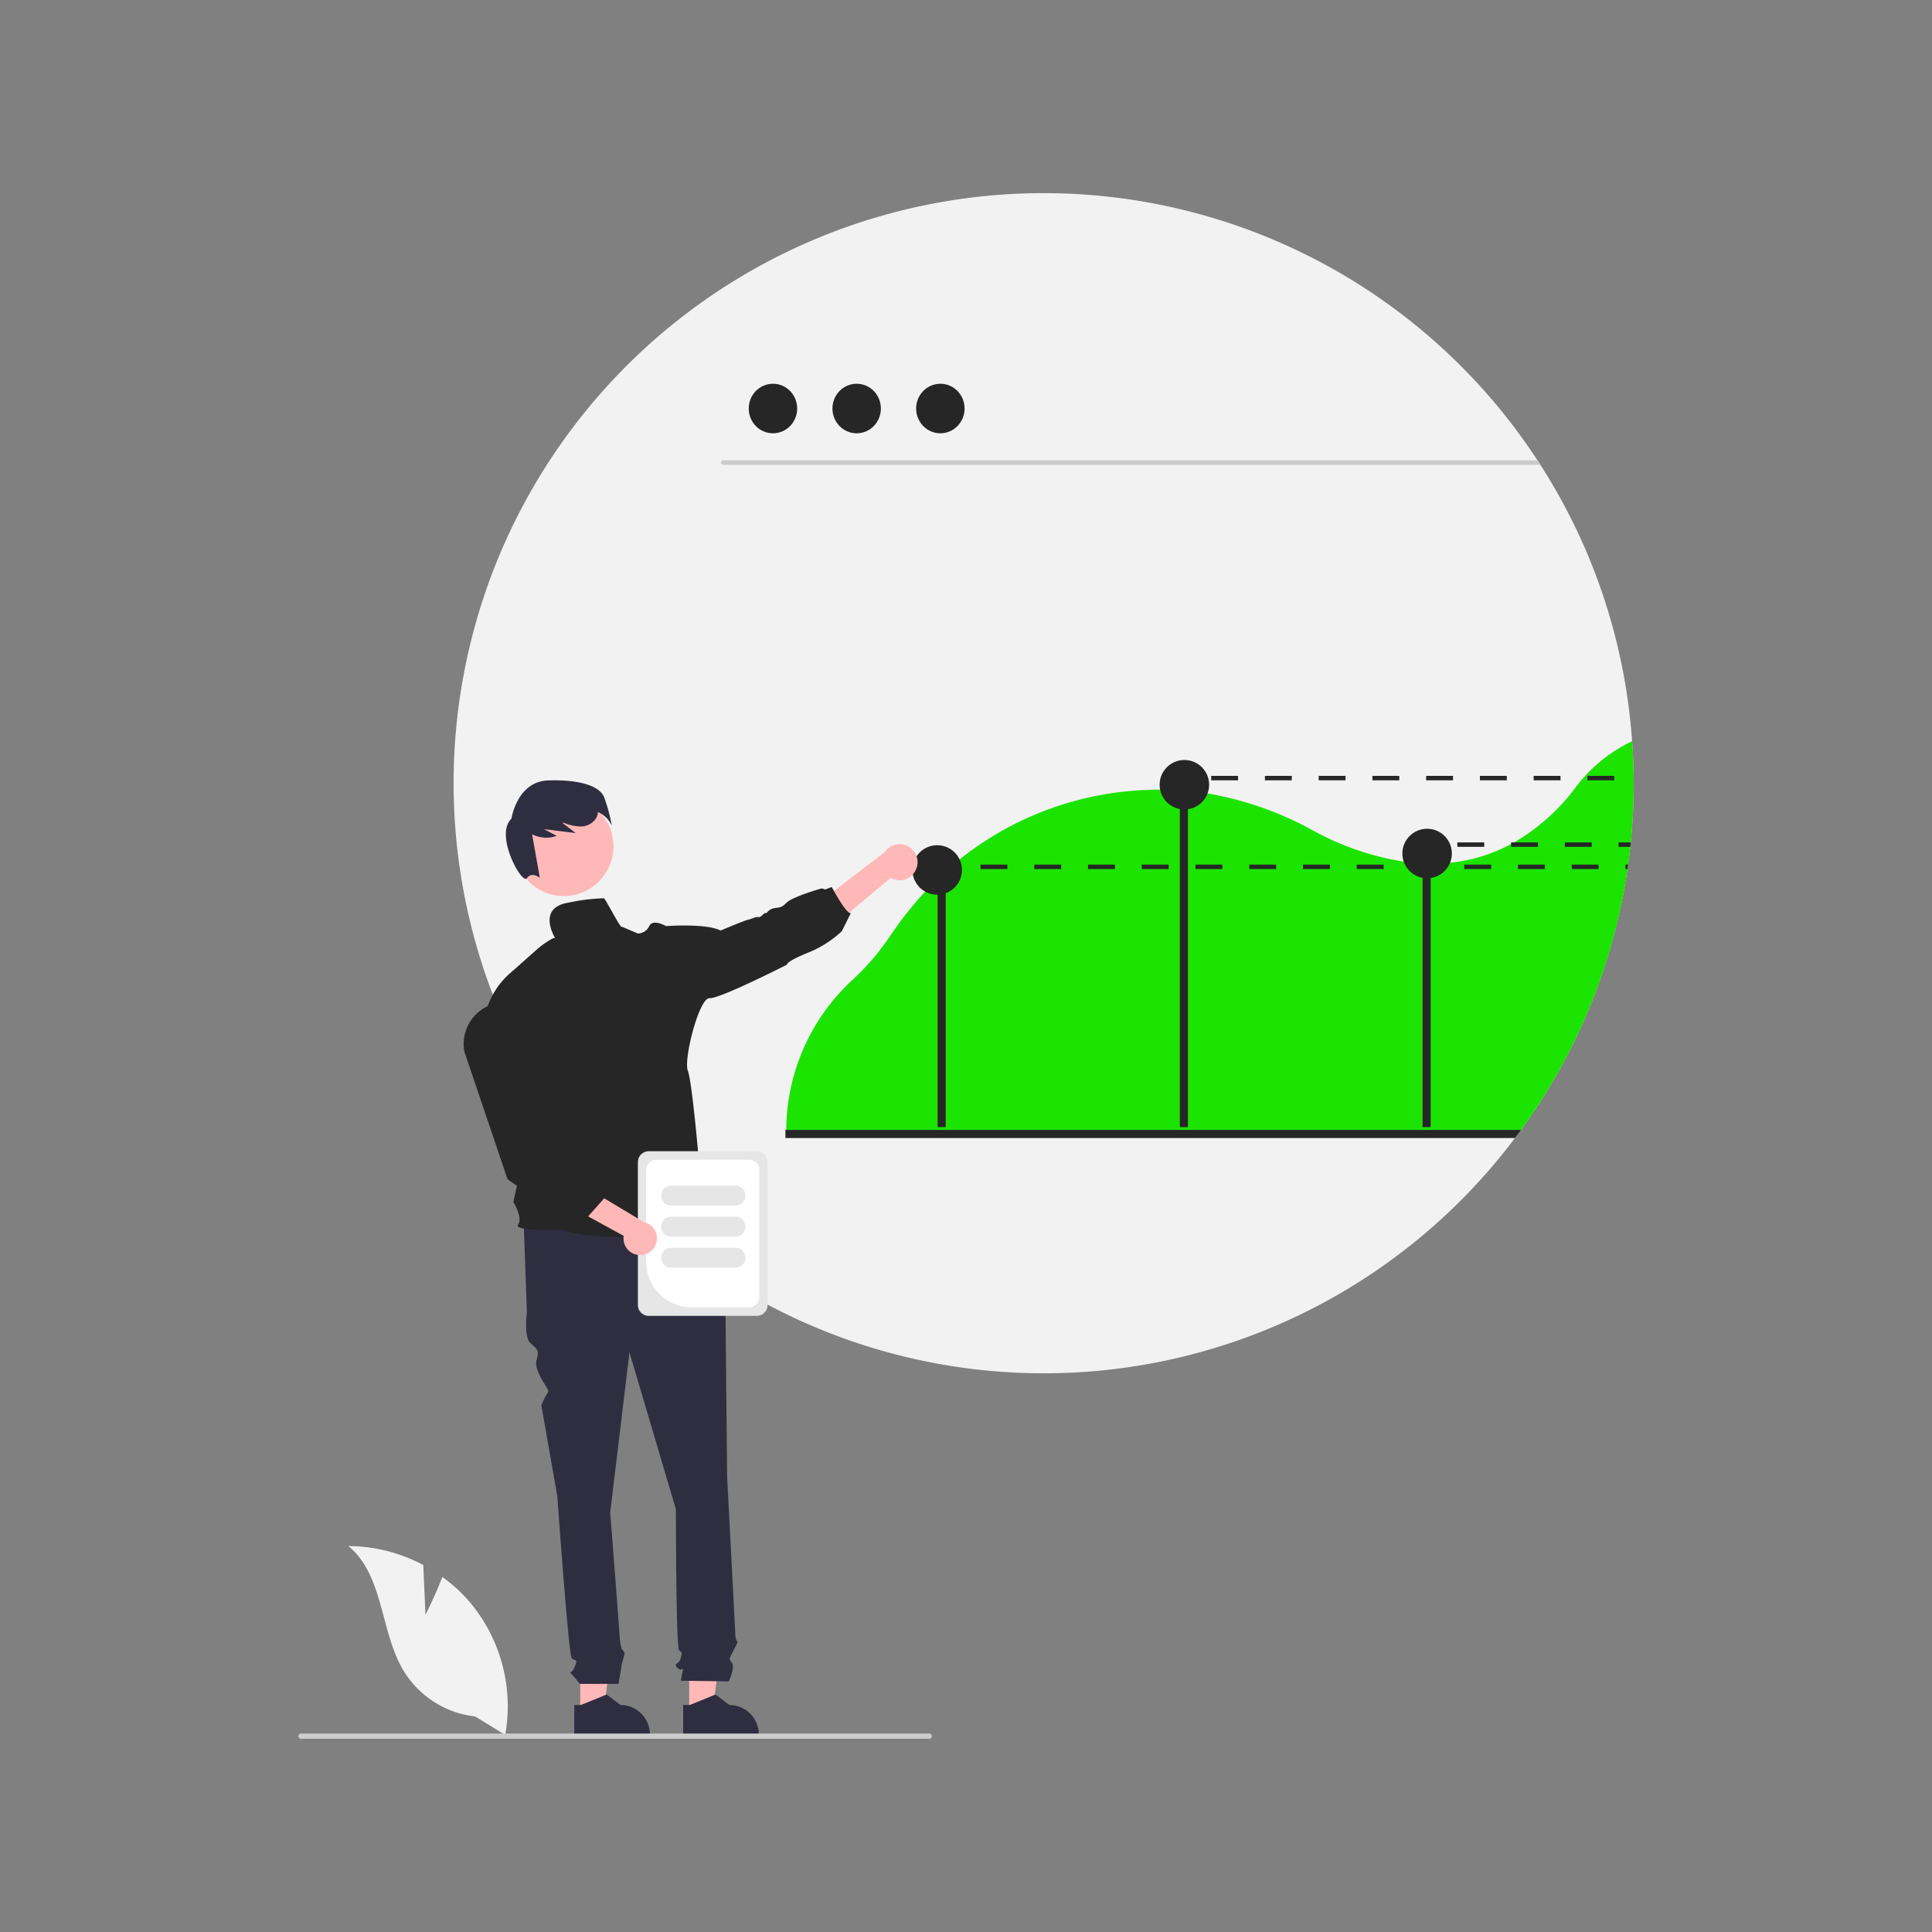 <svg xmlns="http://www.w3.org/2000/svg" xmlns:xlink="http://www.w3.org/1999/xlink" width="200" height="200" viewBox="0 0 200 200">
  <rect x="0" y="0" width="200" height="200" fill="#808080" stroke="none"/>
  <defs>
    <clipPath id="clip-Vorteile_1">
      <rect width="200" height="200"/>
    </clipPath>
  </defs>
  <g id="Vorteile_1" data-name="Vorteile – 1" clip-path="url(#clip-Vorteile_1)">
    <g id="undraw_revenue_kv38" transform="translate(30.883 20)">
      <path id="Path_2945" data-name="Path 2945" d="M491.191,162.609q0,.682-.016,1.361c0,.3-.014.592-.025.888,0,.085,0,.168-.009.253q-.01.244-.021.482-.076,1.588-.234,3.152c0,.051-.009.1-.014.149-.012.1-.021.207-.034.31-.032.31-.067.62-.106.925-.025.207-.051.411-.078.618-.014.1-.028.2-.039.294s-.03.214-.046.319c-.007.046-.014.092-.021.14-.023.156-.046.315-.071.471-.03.2-.062.406-.1.611s-.067.4-.1.606-.071.4-.108.606-.076.406-.115.608q-.3,1.5-.661,2.978-.145.575-.3,1.148-.251.93-.53,1.85c-.053.17-.106.34-.158.507-.06.193-.122.386-.184.576s-.124.383-.188.574-.129.381-.2.572-.131.379-.2.567-.135.379-.2.567-.14.377-.211.563q-.214.565-.438,1.118c-.073.186-.149.372-.227.556q-.458,1.109-.96,2.193c-.074.161-.147.321-.223.48l-.149.315c-.085.174-.168.347-.252.519s-.172.351-.262.528q-.265.523-.54,1.045c-.181.347-.367.693-.558,1.035s-.383.684-.579,1.022c-.1.17-.2.34-.3.507q-.6,1.009-1.231,2t-1.3,1.94c-.223.319-.45.638-.68.953-.092.126-.184.25-.275.374-.113.156-.23.31-.347.464a61.025,61.025,0,0,1-87.923,10.143q-1.006-.84-1.974-1.722a61.384,61.384,0,0,1-10.724-12.852c-.37-.595-.732-1.2-1.081-1.8a61.078,61.078,0,0,1,104.04-63.923c.1.154.2.31.3.466a60.707,60.707,0,0,1,9.489,28.611Q491.192,160.417,491.191,162.609Z" transform="translate(-352.958 -101.541)" fill="#f2f2f2"/>
      <path id="Path_2946" data-name="Path 2946" d="M574.43,222.447H489.84a.233.233,0,0,1,0-.466h84.286C574.228,222.134,574.329,222.291,574.43,222.447Z" transform="translate(-445.839 -194.33)" fill="#cacaca"/>
      <ellipse id="Ellipse_650" data-name="Ellipse 650" cx="2.508" cy="2.564" rx="2.508" ry="2.564" transform="translate(46.625 19.726)" fill="#262626"/>
      <ellipse id="Ellipse_651" data-name="Ellipse 651" cx="2.508" cy="2.564" rx="2.508" ry="2.564" transform="translate(55.29 19.726)" fill="#262626"/>
      <ellipse id="Ellipse_652" data-name="Ellipse 652" cx="2.508" cy="2.564" rx="2.508" ry="2.564" transform="translate(63.955 19.726)" fill="#262626"/>
      <path id="Path_2947" data-name="Path 2947" d="M606.515,348.631a15.779,15.779,0,0,0-5.909,4.853,21.19,21.19,0,0,1-6.316,5.625c-.1.057-.2.112-.308.168a16.881,16.881,0,0,1-6.316,1.935,19.169,19.169,0,0,1-2.011.1c-.28,0-.56-.009-.838-.023-.659-.032-1.311-.1-1.951-.188a28.97,28.97,0,0,1-9.468-3.267,34.459,34.459,0,0,0-10.839-3.793q-1.019-.169-2.034-.264c-.28-.028-.558-.048-.836-.067q-1.023-.069-2.043-.064c-.349,0-.7.009-1.045.023a32.972,32.972,0,0,0-20.368,7.739l-.273.234c-.085.073-.17.149-.255.225a34.25,34.25,0,0,0-3.063,3.092,38.833,38.833,0,0,0-3.031,3.96,25.265,25.265,0,0,1-3.82,4.431,21.277,21.277,0,0,0-6.846,15.41v.115c0,.124,0,.25,0,.374h75.792c.092-.124.184-.248.273-.374.23-.314.457-.634.68-.953q.672-.957,1.3-1.94t1.231-2c.1-.168.2-.337.3-.507.2-.337.388-.68.579-1.022s.376-.689.558-1.035.363-.695.539-1.045c.09-.177.177-.354.262-.528s.168-.344.253-.519l.149-.315c.076-.158.149-.319.223-.48q.5-1.085.96-2.192c.078-.184.154-.37.227-.556q.224-.554.438-1.118c.071-.186.14-.374.211-.562s.138-.376.2-.567.135-.379.2-.567.131-.381.2-.572.126-.381.188-.574.124-.383.184-.576c.053-.168.106-.337.158-.507q.279-.92.53-1.85.152-.572.3-1.148.365-1.474.661-2.978c.039-.2.078-.4.115-.608s.073-.4.108-.606.071-.4.1-.606.067-.406.1-.611c.025-.156.048-.315.071-.471.007-.048.014-.094.021-.14.016-.108.03-.214.044-.319s.028-.2.041-.294c.028-.207.053-.411.078-.618.039-.305.073-.615.106-.925h0c.009-.1.021-.207.032-.31,0-.048.009-.1.014-.149q.158-1.563.234-3.152.01-.238.021-.482c0-.085.007-.168.009-.253.012-.3.021-.592.025-.888q.017-.678.016-1.361Q606.669,350.782,606.515,348.631Z" transform="translate(-468.436 -291.903)" fill="#1be400"/>
      <rect id="Rectangle_3686" data-name="Rectangle 3686" width="0.838" height="24.551" transform="translate(66.176 72.124)" fill="#262626"/>
      <rect id="Rectangle_3687" data-name="Rectangle 3687" width="0.838" height="36.018" transform="translate(91.253 60.658)" fill="#262626"/>
      <rect id="Rectangle_3688" data-name="Rectangle 3688" width="0.838" height="28.479" transform="translate(116.381 68.197)" fill="#262626"/>
      <circle id="Ellipse_653" data-name="Ellipse 653" cx="2.562" cy="2.562" r="2.562" transform="translate(89.161 58.673)" fill="#262626"/>
      <circle id="Ellipse_654" data-name="Ellipse 654" cx="2.562" cy="2.562" r="2.562" transform="translate(114.289 65.793)" fill="#262626"/>
      <circle id="Ellipse_655" data-name="Ellipse 655" cx="2.562" cy="2.562" r="2.562" transform="translate(63.573 67.496)" fill="#262626"/>
      <path id="Path_2948" data-name="Path 2948" d="M594.731,523.911c-.092.126-.184.25-.276.374-.112.156-.23.31-.347.464H518.583v-.838Z" transform="translate(-468.159 -426.942)" fill="#262626"/>
      <path id="Path_2949" data-name="Path 2949" d="M127.113,653.71h2.427l1.155-9.361h-3.582Z" transform="translate(-97.93 -496.418)" fill="#ffb8b8"/>
      <path id="Path_2950" data-name="Path 2950" d="M430.3,780.467a3.016,3.016,0,0,0-.987-.663,3.08,3.08,0,0,0-1.166-.23l-1.43-1.084-.076.03-2.59,1.054h-.684v3.145h7.826v-.1A3.021,3.021,0,0,0,430.3,780.467Z" transform="translate(-394.8 -623.075)" fill="#2f2e41"/>
      <path id="Path_2951" data-name="Path 2951" d="M176.226,653.71h2.427l1.155-9.361h-3.582Z" transform="translate(-135.768 -496.418)" fill="#ffb8b8"/>
      <path id="Path_2952" data-name="Path 2952" d="M479.409,780.467a3,3,0,0,0-.99-.663,3.061,3.061,0,0,0-1.166-.23l-1.428-1.084-.078.032-2.59,1.051h-.684l0,3.145H480.3v-.1A3.029,3.029,0,0,0,479.409,780.467Z" transform="translate(-432.635 -623.075)" fill="#2f2e41"/>
      <path id="Path_2953" data-name="Path 2953" d="M419.635,563.522l-19.069.5.332,9.286s-.332,2.487.332,3.15.995.663.663,1.824,1.421,3.056,1.208,3.269a8.578,8.578,0,0,0-.71,1.374l1.658,9.451s1.161,16.416,1.492,16.747.663,0,.332.829-.663.5-.332.829a12.235,12.235,0,0,1,.829.995h4.009s.3-1.658.3-1.824.332-1.161.332-1.327-.293-.459-.293-.459a5.451,5.451,0,0,1-.2-1.033c0-.332-.995-13.1-.995-13.1l1.99-16.582,4.809,16.25s0,14.26.332,14.592.332.166.166.829-.829.5-.332.995.663-.332.5.5l-.166.829,4.974.071s.663-1.4.332-1.9-.312-.362.093-1.176.57-.98.4-1.146-.166-1.048-.166-1.048l-.829-15.865s-.166-16.747-.166-17.245a1.654,1.654,0,0,1,.138-.746v-.675l-.635-2.393Z" transform="translate(-377.236 -457.46)" fill="#2f2e41"/>
      <path id="Path_2954" data-name="Path 2954" d="M539.391,397.6a1.852,1.852,0,0,1-2.665.978l-8.277,6.935-.45-3.39,8.1-6.2a1.862,1.862,0,0,1,3.3,1.674Z" transform="translate(-475.412 -327.699)" fill="#ffb8b8"/>
      <circle id="Ellipse_656" data-name="Ellipse 656" cx="5.14" cy="5.14" r="5.14" transform="translate(22.34 62.479)" fill="#ffb8b8"/>
      <path id="Path_2955" data-name="Path 2955" d="M402.681,368c-.479-1.141-2.529-1.818-5.775-1.716s-3.814,3.972-3.814,3.972c-1.787,1.666,1.1,6.868,1.6,6.151s1.341-.039,1.341-.039l-.8-4.506a3.243,3.243,0,0,0,2.551.165l-1.318-.7,3.278.408-1.352-1.04.1-.033a4.8,4.8,0,0,0,1.713.389,1.872,1.872,0,0,0,1.71-.954,1.409,1.409,0,0,0,.122-.546,2.852,2.852,0,0,1,1.449,1.422A17.545,17.545,0,0,0,402.681,368Z" transform="translate(-371.033 -305.496)" fill="#2f2e41"/>
      <path id="Path_2956" data-name="Path 2956" d="M394.765,415.532a20.491,20.491,0,0,0-3.673.459c-3.3.556-1.322,3.688-1.322,3.688s.149-.076-.255,0a9.12,9.12,0,0,0-1.782,1.267l-2.463,2.188a8.15,8.15,0,0,0-2.881,7.459l5.414,5.448-2.372,10.93s1.008,1.623.487,2.351,4.592.519,4.592.519c3.529,1.573,15.961.243,15.961.243-.172-.45-1.837-3.937-1.837-3.937a4.126,4.126,0,0,0,.034-3.053s-.719-8.536-1.178-9.716,1.175-7.574,2.25-7.505,8.015-3.471,8.015-3.471-.174-.278,2.117-1.214a11.229,11.229,0,0,0,3.556-2.243l.941-1.88c-.452.175-1.979-2.7-1.979-2.7l-.666.254-.386-.111s-3.01.856-3.625,1.481-.822.45-1.377.59-.624.53-.8.487-.484.484-.728.416-.765.209-1.111.278-2.81,1.111-2.81,1.111c-1.524-.771-5.657-.459-5.657-.459s-1.352-.8-1.736,0a1.306,1.306,0,0,1-1.178.765l-1.648-.7C396.573,418.814,394.775,415.169,394.765,415.532Z" transform="translate(-363.17 -342.542)" fill="#262626"/>
      <path id="Path_2957" data-name="Path 2957" d="M329.472,718.656l-.229-5.15a16.635,16.635,0,0,0-7.759-1.964c3.726,3.047,3.261,8.92,5.787,13.017a10.006,10.006,0,0,0,7.337,4.624l3.118,1.909a16.766,16.766,0,0,0-3.534-13.586,16.194,16.194,0,0,0-2.976-2.766C330.47,716.709,329.472,718.656,329.472,718.656Z" transform="translate(-316.31 -571.496)" fill="#f2f2f2"/>
      <path id="Path_2958" data-name="Path 2958" d="M298.947,796.353a.272.272,0,0,0,.273.273h65.038a.273.273,0,1,0,0-.546H299.22a.272.272,0,0,0-.273.273Z" transform="translate(-298.947 -636.626)" fill="#ccc"/>
      <rect id="Rectangle_3689" data-name="Rectangle 3689" width="1.377" height="0.459" transform="translate(66.463 69.501)" fill="#262626"/>
      <path id="Path_2959" data-name="Path 2959" d="M606.553,404.271v.459h2.783v-.459Zm5.565,0v.459h2.78v-.459Zm5.563,0v.459h2.783v-.459Zm5.563,0v.459h2.783v-.459Zm5.565,0v.459h2.78v-.459Zm5.563,0v.459h2.783v-.459Zm5.563,0v.459h2.783v-.459Zm5.565,0v.459h2.78v-.459Zm5.563,0v.459h2.783v-.459Zm5.563,0v.459h2.783v-.459Zm5.563,0v.459h2.783v-.459Zm5.565,0v.459h2.78v-.459Zm5.563,0v.459h.207c.007-.048.014-.094.021-.14.016-.106.03-.211.046-.319Z" transform="translate(-535.932 -334.769)" fill="#262626"/>
      <rect id="Rectangle_3690" data-name="Rectangle 3690" width="1.377" height="0.459" transform="translate(90.339 60.318)" fill="#262626"/>
      <path id="Path_2960" data-name="Path 2960" d="M710.553,364.271v.459h2.782v-.459Zm5.565,0v.459h2.78v-.459Zm5.563,0v.459h2.782v-.459Zm5.563,0v.459h2.782v-.459Zm5.565,0v.459h2.78v-.459Zm5.563,0v.459h2.783v-.459Zm5.563,0v.459h2.782v-.459Zm5.565,0v.459h2.78v-.459Z" transform="translate(-616.056 -303.953)" fill="#262626"/>
      <rect id="Rectangle_3691" data-name="Rectangle 3691" width="1.377" height="0.459" transform="translate(115.823 67.205)" fill="#262626"/>
      <path id="Path_2961" data-name="Path 2961" d="M821.553,394.271v.459h2.783v-.459Zm5.565,0v.459h2.78v-.459Zm5.563,0v.459h2.783v-.459Zm5.563,0v.459h1.21c.009-.1.021-.207.032-.31,0-.048.009-.1.014-.149Z" transform="translate(-701.572 -327.065)" fill="#262626"/>
      <path id="Path_2962" data-name="Path 2962" d="M452.053,549.439V534.652a1.13,1.13,0,0,1,1.129-1.129H464.35a1.13,1.13,0,0,1,1.129,1.129v14.787a1.13,1.13,0,0,1-1.129,1.129H453.182A1.13,1.13,0,0,1,452.053,549.439Z" transform="translate(-416.903 -434.348)" fill="#e6e6e6"/>
      <path id="Path_2963" data-name="Path 2963" d="M455.785,547.946v-9.507a1.058,1.058,0,0,1,1.057-1.057h9.6a1.059,1.059,0,0,1,1.057,1.057V551.6a1.058,1.058,0,0,1-1.057,1.057h-5.946A4.715,4.715,0,0,1,455.785,547.946Z" transform="translate(-419.777 -437.321)" fill="#fff"/>
      <path id="Path_2964" data-name="Path 2964" d="M462.553,550.074a1.034,1.034,0,0,1,1.033-1.033h6.658a1.033,1.033,0,1,1,0,2.066h-6.658a1.034,1.034,0,0,1-1.033-1.033Z" transform="translate(-424.992 -446.303)" fill="#e6e6e6"/>
      <path id="Path_2965" data-name="Path 2965" d="M462.553,564.074a1.034,1.034,0,0,1,1.033-1.033h6.658a1.033,1.033,0,1,1,0,2.066h-6.658a1.034,1.034,0,0,1-1.033-1.033Z" transform="translate(-424.992 -457.089)" fill="#e6e6e6"/>
      <path id="Path_2966" data-name="Path 2966" d="M462.553,578.074a1.034,1.034,0,0,1,1.033-1.033h6.658a1.033,1.033,0,1,1,0,2.066h-6.658a1.034,1.034,0,0,1-1.033-1.033Z" transform="translate(-424.992 -467.874)" fill="#e6e6e6"/>
      <path id="Path_2967" data-name="Path 2967" d="M415.407,551.095a1.718,1.718,0,0,1-1.728-1.988l-9.535-5.22,2.79-1.509,8.836,5.307a1.727,1.727,0,0,1-.363,3.411Z" transform="translate(-379.993 -441.169)" fill="#ffb8b8"/>
      <path id="Path_2968" data-name="Path 2968" d="M386.251,488.659l-3.381-.6-1.211-1.007-.814-.415-2.806-1.97-.008-.025-4.459-13.18a4.317,4.317,0,0,1,3.195-4.99h0a4.312,4.312,0,0,1,5.319,3.641l1.435,11.3,2.379,2.456,1.041.2.24,1.121.908,1.4Z" transform="translate(-356.381 -382.592)" fill="#262626"/>
    </g>
  </g>
</svg>
